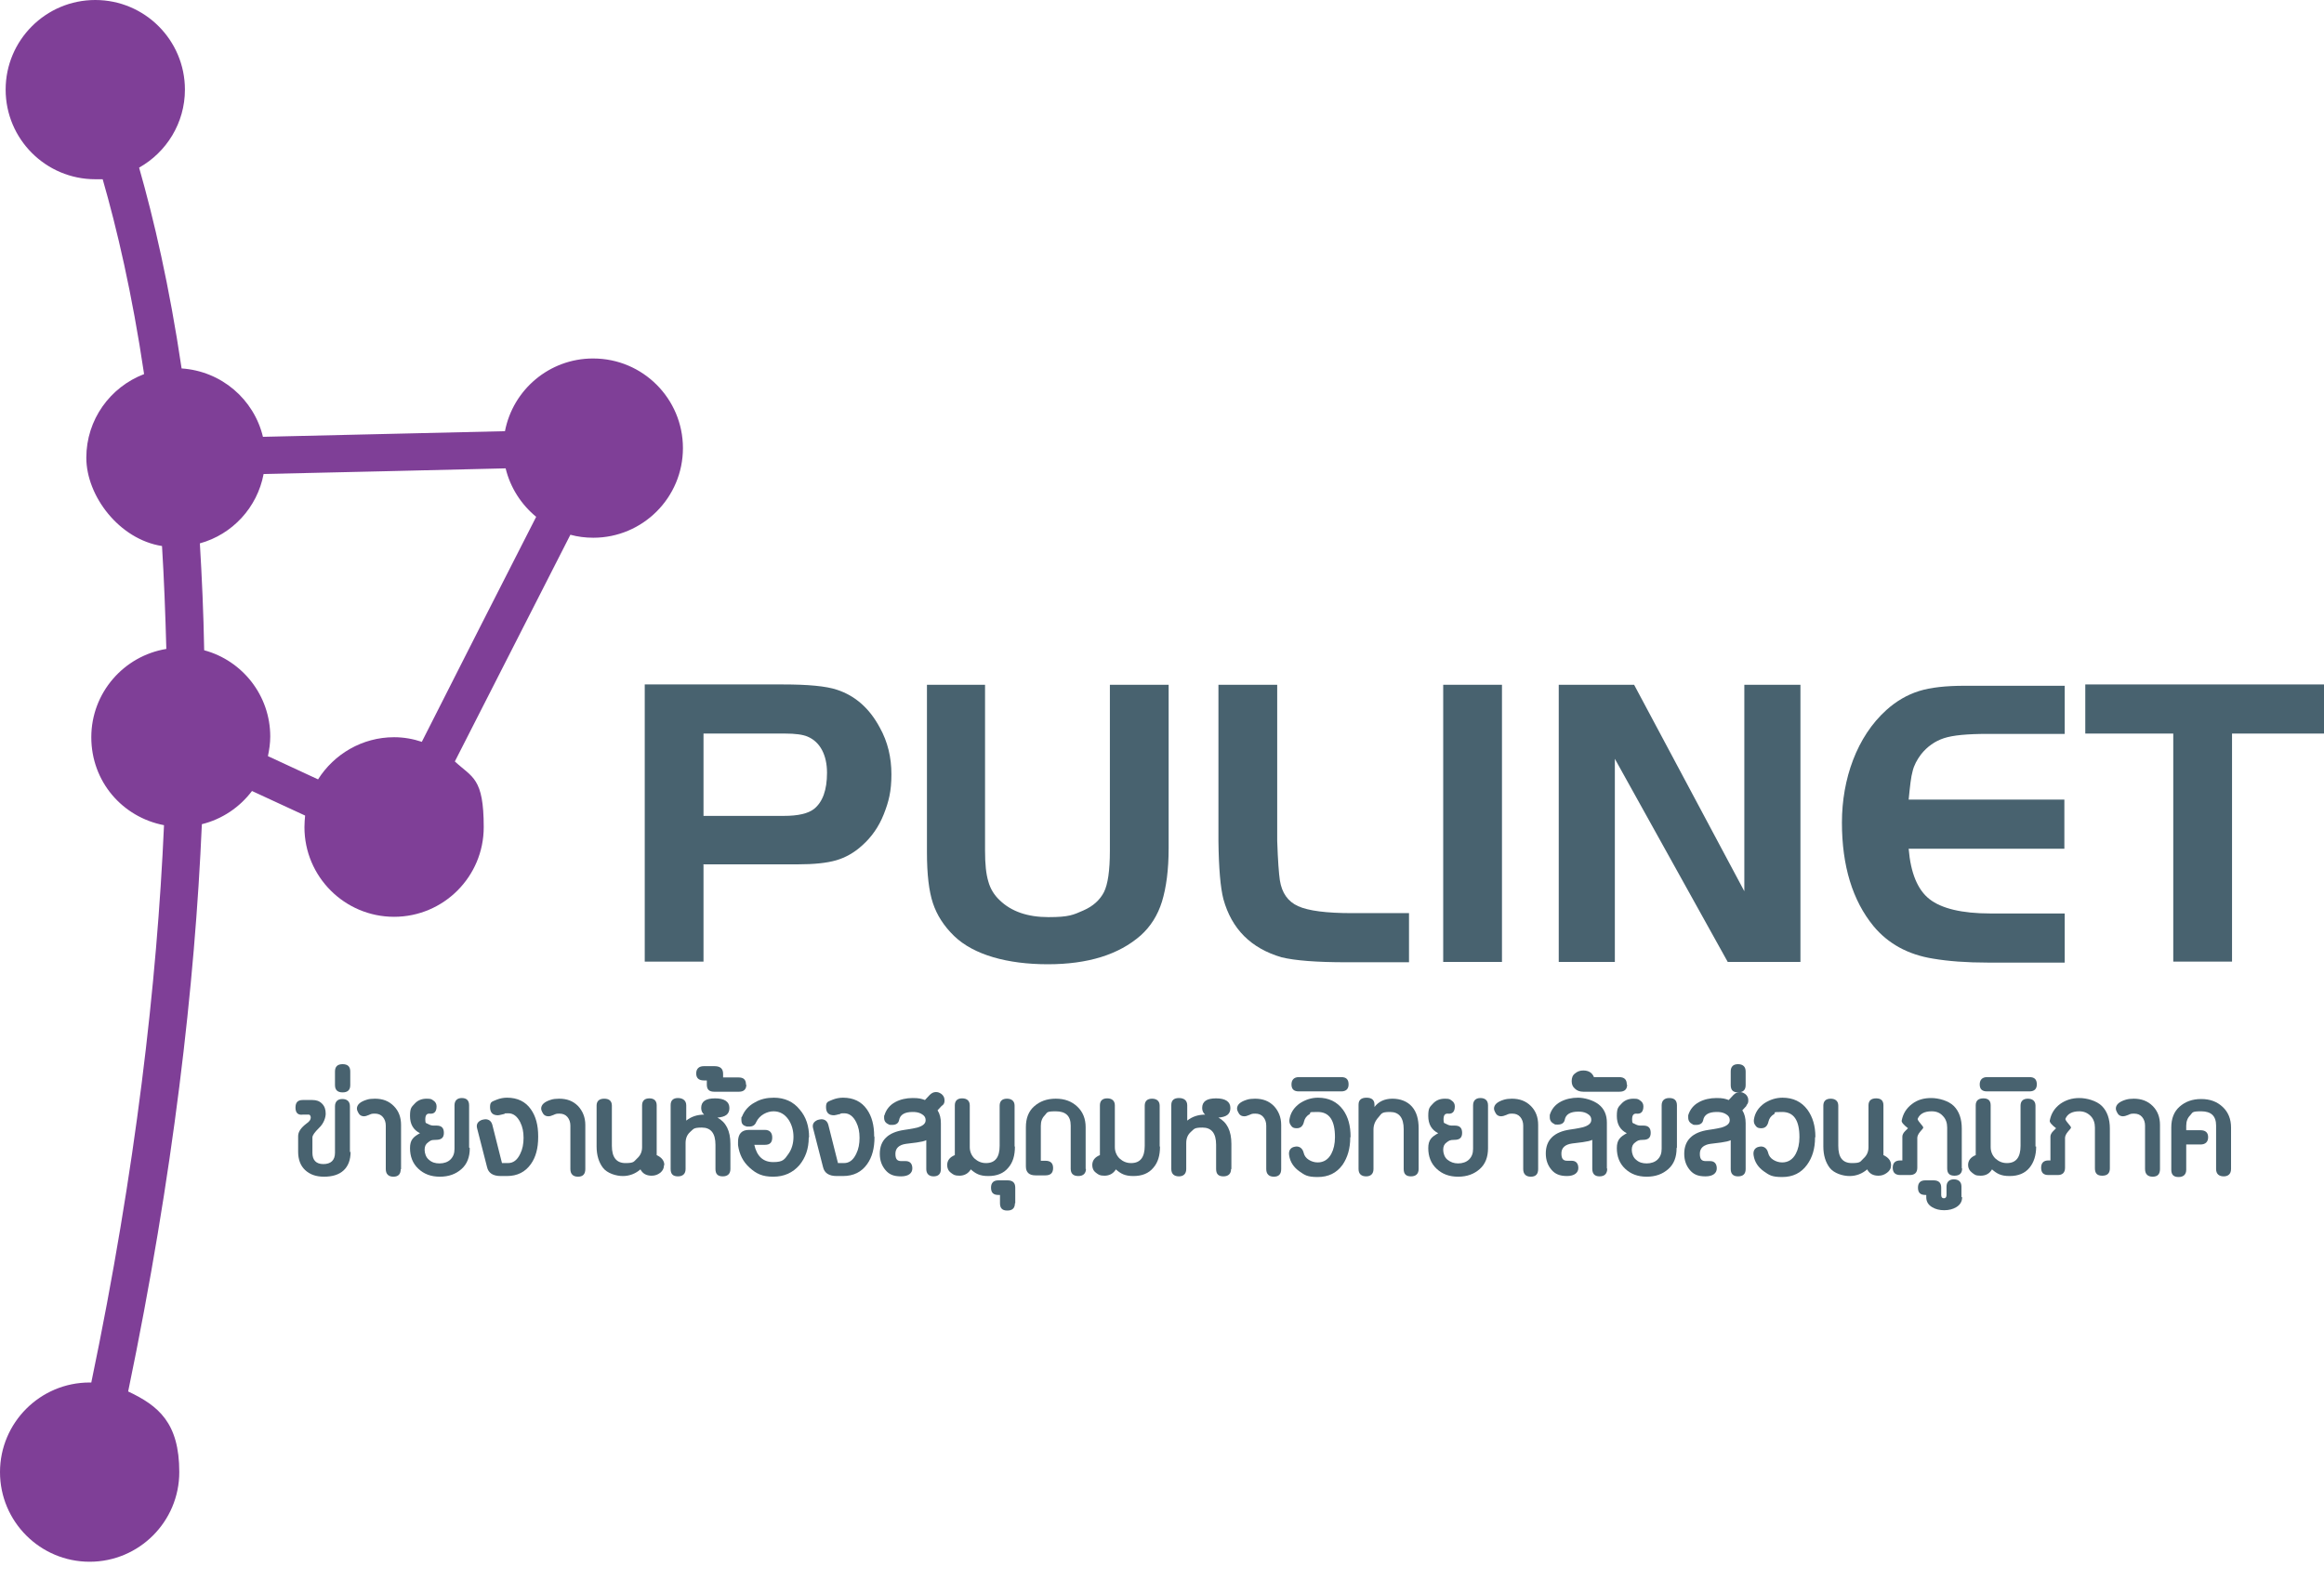 <?xml version="1.0" encoding="UTF-8"?>
<svg xmlns="http://www.w3.org/2000/svg" version="1.1" viewBox="0 0 700 480">
  <defs>
    <style>
      .cls-1 {
        fill: #48626f;
      }

      .cls-2 {
        fill: #7f3f97;
      }
    </style>
  </defs>
  <!-- Generator: Adobe Illustrator 28.6.0, SVG Export Plug-In . SVG Version: 1.2.0 Build 709)  -->
  <g>
    <g id="Layer_1">
      <g>
        <path class="cls-1" d="M105.6,347c0,2.4-.7,4.3-2.1,5.6s-3.4,1.9-5.9,1.9-4.3-.7-5.7-2-2.1-3.2-2.1-5.5v-4.7c0-1.3.8-2.5,2.5-3.8.9-.6,1.3-1.2,1.3-1.8s-.3-1-.9-.9h-1.5c-1.4.2-2.2-.5-2.2-2.1s.7-2.3,2.2-2.3h2.9c1.2,0,2.1.3,2.9,1.1.8.8,1.1,1.8,1.1,3s-.6,3-2,4.3c-1.3,1.3-2,2.2-2,2.9v4.6c0,2.2,1.1,3.4,3.3,3.4s3.5-1.1,3.5-3.4v-14c0-1.4.8-2.2,2.2-2.2s2.3.7,2.3,2.2v13.8h0Z"/>
        <path class="cls-1" d="M105.5,326.9c0,1.5-.8,2.2-2.3,2.2s-2.3-.7-2.3-2.2v-4.1c0-1.5.8-2.2,2.3-2.2s2.3.7,2.3,2.2v4.1Z"/>
        <path class="cls-1" d="M120.7,352.2c0,1.5-.7,2.3-2.2,2.3s-2.3-.8-2.3-2.3v-13.1c0-1-.3-1.9-.9-2.6s-1.4-1-2.4-1-1.1.1-1.8.4-1.1.4-1.4.4c-.9,0-1.5-.4-1.9-1.3-.2-.4-.3-.7-.3-1,0-1.2,1-2.1,3-2.7.6-.2,1.4-.3,2.4-.3,2.4,0,4.2.7,5.7,2.2s2.2,3.4,2.2,5.7v13.4h0Z"/>
        <path class="cls-1" d="M141.5,345.9c0,2.7-.8,4.8-2.5,6.3s-3.8,2.3-6.5,2.3-4.8-.8-6.5-2.4c-1.7-1.6-2.5-3.7-2.5-6.2s1-3.4,3-4.5c-2-1-3-2.7-3-5.2s.5-2.7,1.4-3.7c.9-1,2.1-1.5,3.6-1.5s1.5.2,2.1.6c.6.4.9,1,.9,1.7,0,1.6-.7,2.4-2.2,2.2-.8,0-1.2.5-1.2,1.8s.3,1,.8,1.3c.5.3,1.1.5,1.6.5h1c1.5,0,2.2.7,2.2,2.2s-.8,2.1-2.4,2.1-1.7.3-2.4.8c-.7.5-1,1.2-1,2.2s.4,2.3,1.3,3c.9.8,1.9,1.1,3.2,1.1s2.5-.4,3.3-1.2c.8-.8,1.2-1.8,1.2-3.2v-13.1c0-1.4.8-2.2,2.2-2.2s2.2.7,2.2,2.2v12.7h0Z"/>
        <path class="cls-1" d="M162.1,342.6c0,3.3-.7,6-2.2,8.1-1.7,2.4-4.1,3.6-7.2,3.6h-1.9c-2.3,0-3.7-.9-4.1-2.7l-3-11.7c-.3-1.2.2-2,1.4-2.5.4-.1.8-.2,1.1-.2,1.1,0,1.8.6,2.1,1.7l2.9,11.5h1.8c1.6,0,2.8-.9,3.7-2.8.7-1.4,1-3,1-4.8s-.3-3.3-1-4.7c-.9-1.8-2.1-2.7-3.6-2.7s-.8,0-1.2.2c-1.1.3-1.8.4-1.9.4-1.6,0-2.4-.8-2.4-2.5s.7-1.6,2-2.2c1-.4,2.1-.6,3.1-.6,3.2,0,5.6,1.2,7.2,3.5,1.5,2.1,2.2,4.8,2.2,8.1h0Z"/>
        <path class="cls-1" d="M176.3,352.2c0,1.5-.7,2.3-2.2,2.3s-2.3-.8-2.3-2.3v-13.1c0-1-.3-1.9-.9-2.6-.6-.7-1.4-1-2.4-1s-1.1.1-1.8.4-1.1.4-1.5.4c-.9,0-1.5-.4-1.9-1.3-.2-.4-.3-.7-.3-1,0-1.2,1-2.1,3-2.7.6-.2,1.5-.3,2.4-.3,2.4,0,4.2.7,5.7,2.2,1.4,1.5,2.2,3.4,2.2,5.7v13.4h0Z"/>
        <path class="cls-1" d="M200,351c0,1-.4,1.7-1.1,2.3-.8.6-1.6.9-2.6.9-1.6,0-2.7-.6-3.4-1.9-1.5,1.3-3.3,2-5.3,2s-4.7-.8-6-2.5c-1.2-1.6-1.9-3.7-1.9-6.4v-12.3c0-1.4.8-2.1,2.3-2.1s2.3.7,2.3,2.1v12.1c0,3.5,1.4,5.2,4.1,5.2s2.5-.5,3.5-1.4c1-.9,1.5-2,1.5-3.4v-12.6c0-1.4.8-2.1,2.2-2.1s2.2.7,2.2,2.1v15c1.5.7,2.3,1.7,2.3,3h0Z"/>
        <path class="cls-1" d="M220,352.2c0,1.4-.8,2.2-2.3,2.2s-2.2-.7-2.2-2.2v-7.3c0-3.5-1.4-5.2-4.1-5.2s-2.5.5-3.5,1.3c-1,.9-1.4,2-1.4,3.4v7.8c0,1.4-.8,2.2-2.3,2.2s-2.2-.7-2.2-2.2v-19.3c0-1.4.8-2.1,2.2-2.1s2.5.7,2.5,2.2v4.6c1.5-1.2,3.3-1.8,5.4-1.8-.6-.5-.9-1.2-.9-2,0-2,1.4-2.9,4.2-2.9s4.3,1,4.3,2.9-1.2,2.7-3.6,2.9c2.6,1.4,3.9,4,3.9,7.9v7.6h0Z"/>
        <path class="cls-1" d="M224.8,326.8c0,1.4-.8,2.1-2.2,2.1h-7.5c-1.5,0-2.2-.7-2.2-2.1v-1.3h-.9c-1.5,0-2.3-.7-2.3-2.1s.8-2.2,2.3-2.2h3.2c1.8,0,2.6.8,2.6,2.3v1.1h4.7c1.5,0,2.2.7,2.2,2.2h0Z"/>
        <path class="cls-1" d="M243.6,342.7c0,3.4-1,6.1-2.8,8.3-2,2.3-4.6,3.5-7.9,3.5s-5.1-.9-7.1-2.7c-2-1.8-3.1-4-3.5-6.8,0-.3,0-.6,0-1,0-2.4,1.1-3.6,3.3-3.6h4.8c1.4,0,2.2.8,2.2,2.3s-.7,2.2-2.2,2.2h-3.2c.8,3.5,2.7,5.2,5.7,5.2s3.4-.8,4.6-2.5c1-1.4,1.5-3.2,1.5-5.1s-.5-3.7-1.5-5.2c-1.1-1.6-2.6-2.5-4.5-2.5s-4.2,1.1-5.2,3.2c-.4,1-1.1,1.4-2.1,1.4s-.4,0-.7,0c-.1,0-.3-.1-.6-.2-.8-.3-1.1-.9-1.1-1.9s0-.6.2-.9c.7-1.8,2-3.3,3.9-4.3,1.7-1,3.6-1.4,5.7-1.4,3.2,0,5.9,1.2,7.8,3.6,1.9,2.2,2.8,5,2.8,8.3h0Z"/>
        <path class="cls-1" d="M263.4,342.6c0,3.3-.7,6-2.2,8.1-1.7,2.4-4.1,3.6-7.3,3.6h-1.9c-2.3,0-3.7-.9-4.1-2.7l-3-11.7c-.3-1.2.2-2,1.4-2.5.4-.1.8-.2,1.1-.2,1.1,0,1.8.6,2.1,1.7l2.9,11.5h1.8c1.6,0,2.8-.9,3.7-2.8.7-1.4,1-3,1-4.8s-.3-3.3-1-4.7c-.9-1.8-2.1-2.7-3.6-2.7s-.8,0-1.2.2c-1.1.3-1.8.4-1.9.4-1.6,0-2.4-.8-2.4-2.5s.7-1.6,2-2.2c1-.4,2.1-.6,3.1-.6,3.2,0,5.6,1.2,7.2,3.5,1.5,2.1,2.2,4.8,2.2,8.1h0Z"/>
        <path class="cls-1" d="M283.7,333.1l-1.3,1.4c.7,1.1,1,2.4,1,3.9v13.8c0,1.5-.8,2.2-2.2,2.2s-2.2-.8-2.2-2.2v-8.7c-.6.3-1.5.5-2.9.7l-3.2.4c-2.1.3-3.2,1.3-3.2,3s.6,2.2,1.8,2.2.4,0,.5,0c.4,0,.7,0,.8,0,1.3,0,2,.8,2,2.2s-1.1,2.4-3.4,2.4-3.6-.6-4.7-1.9-1.7-2.9-1.7-4.9c0-4.1,2.5-6.5,7.4-7.2,2.2-.3,3.5-.6,3.9-.7,1.7-.5,2.5-1.2,2.5-2.2s-.5-1.5-1.4-2c-.8-.4-1.6-.5-2.5-.5-2.4,0-3.8.8-4.1,2.5-.2.9-.9,1.4-2.1,1.4s-.6,0-1.1-.2c-.9-.4-1.3-1-1.3-2s0-.4.1-.7c.5-1.7,1.6-3.1,3.3-4,1.5-.8,3.3-1.2,5.2-1.2s2.6.2,3.7.6l1.4-1.5c.6-.6,1.2-.9,1.9-.9s1.1.2,1.7.6c.6.5.9,1.1.9,1.9s-.2,1.1-.6,1.5h0Z"/>
        <path class="cls-1" d="M305.7,345.4c0,2.7-.6,4.8-2,6.4-1.4,1.7-3.4,2.5-6,2.5s-3.8-.7-5.3-2c-.7,1.2-1.9,1.9-3.4,1.9s-1.8-.3-2.6-.9c-.8-.6-1.1-1.4-1.1-2.3,0-1.4.8-2.4,2.3-3v-15c0-1.4.8-2.1,2.2-2.1s2.3.7,2.3,2.1v12.6c0,1.3.5,2.5,1.4,3.4,1,.9,2.1,1.4,3.5,1.4,2.8,0,4.1-1.8,4.1-5.2v-12.1c0-1.4.8-2.1,2.2-2.1s2.3.7,2.3,2.1v12.3h0Z"/>
        <path class="cls-1" d="M305.7,362.5c0,1.5-.8,2.2-2.3,2.2s-2.2-.7-2.2-2.2v-2.5h-.5c-1.5,0-2.2-.7-2.2-2.2s.8-2.2,2.2-2.2h2.8c1.5,0,2.3.7,2.3,2.2v4.7h0Z"/>
        <path class="cls-1" d="M327.1,352.1c0,1.4-.8,2.2-2.3,2.2s-2.3-.7-2.3-2.2v-13c0-2.9-1.5-4.3-4.5-4.3s-2.5.4-3.3,1.2c-.8.8-1.2,1.8-1.2,3.2v10.5h1.4c1.5,0,2.3.7,2.3,2.2s-.8,2.2-2.3,2.2h-3c-1.9,0-2.9-.9-2.9-2.7v-11.8c0-2.7.8-4.8,2.5-6.3s3.8-2.3,6.5-2.3,4.8.8,6.5,2.4,2.5,3.7,2.5,6.2v12.6h0Z"/>
        <path class="cls-1" d="M349.4,345.4c0,2.7-.6,4.8-2,6.4-1.4,1.7-3.4,2.5-6,2.5s-3.8-.7-5.3-2c-.7,1.2-1.9,1.9-3.4,1.9s-1.8-.3-2.6-.9c-.8-.6-1.1-1.4-1.1-2.3,0-1.4.8-2.4,2.3-3v-15c0-1.4.8-2.1,2.2-2.1s2.3.7,2.3,2.1v12.6c0,1.3.5,2.5,1.4,3.4,1,.9,2.1,1.4,3.5,1.4,2.8,0,4.1-1.8,4.1-5.2v-12.1c0-1.4.8-2.1,2.2-2.1s2.3.7,2.3,2.1v12.3h0Z"/>
        <path class="cls-1" d="M370.8,352.2c0,1.4-.8,2.2-2.3,2.2s-2.2-.7-2.2-2.2v-7.3c0-3.5-1.4-5.2-4.1-5.2s-2.5.5-3.5,1.3c-1,.9-1.4,2-1.4,3.4v7.8c0,1.4-.8,2.2-2.2,2.2s-2.3-.7-2.3-2.2v-19.3c0-1.4.8-2.1,2.3-2.1s2.5.7,2.5,2.2v4.6c1.5-1.2,3.3-1.8,5.4-1.8-.6-.5-.9-1.2-.9-2,0-2,1.4-2.9,4.2-2.9s4.3,1,4.3,2.9-1.2,2.7-3.6,2.9c2.6,1.4,3.9,4,3.9,7.9v7.6h0Z"/>
        <path class="cls-1" d="M385.9,352.2c0,1.5-.7,2.3-2.2,2.3s-2.3-.8-2.3-2.3v-13.1c0-1-.3-1.9-.9-2.6-.6-.7-1.4-1-2.4-1s-1.1.1-1.8.4-1.1.4-1.5.4c-.9,0-1.5-.4-1.9-1.3-.2-.4-.3-.7-.3-1,0-1.2,1-2.1,3-2.7.6-.2,1.5-.3,2.4-.3,2.4,0,4.2.7,5.7,2.2,1.4,1.5,2.2,3.4,2.2,5.7v13.4h0Z"/>
        <path class="cls-1" d="M406.7,342.7c0,3.3-.8,6-2.3,8.2-1.8,2.5-4.3,3.7-7.5,3.7s-3.9-.6-5.5-1.7c-1.7-1.2-2.8-2.8-3.1-4.8-.2-1.2.2-2.1,1.2-2.5.4-.1.7-.2,1-.2,1.1,0,1.9.7,2.2,2,.2.8.7,1.5,1.5,2,.8.5,1.7.8,2.7.8,1.8,0,3.2-.9,4.1-2.6.7-1.3,1.1-3,1.1-5,0-5.1-1.7-7.6-5.2-7.6s-1.7.2-2.5.7c-.9.5-1.4,1.3-1.6,2.1-.3,1.4-1,2.1-2.2,2.1s-1.5-.4-2-1.2c-.2-.4-.3-.9-.2-1.5.3-1.9,1.3-3.5,3.1-4.8,1.7-1.1,3.5-1.7,5.5-1.7,3.2,0,5.7,1.2,7.5,3.6,1.6,2.2,2.3,4.9,2.3,8.2h0Z"/>
        <path class="cls-1" d="M406.2,326.7c0,1.4-.8,2.1-2.2,2.1h-12.8c-1.5,0-2.2-.7-2.2-2.1s.8-2.2,2.2-2.2h12.8c1.5,0,2.2.7,2.2,2.2Z"/>
        <path class="cls-1" d="M427.3,352.2c0,1.4-.8,2.2-2.3,2.2s-2.2-.7-2.2-2.2v-12c0-3.5-1.4-5.2-4.1-5.2s-2.5.5-3.5,1.6-1.5,2.3-1.5,3.7v11.9c0,1.4-.8,2.2-2.2,2.2s-2.3-.7-2.3-2.2v-19.4c0-1.4.8-2.1,2.4-2.1s2.4.7,2.4,2.1v.7c1.2-1.6,3-2.5,5.4-2.5s4.5.8,5.9,2.4,2,3.8,2,6.5v12.2h0Z"/>
        <path class="cls-1" d="M448.2,345.9c0,2.7-.8,4.8-2.5,6.3-1.7,1.5-3.8,2.3-6.5,2.3s-4.8-.8-6.5-2.4c-1.7-1.6-2.5-3.7-2.5-6.2s1-3.4,3-4.5c-2-1-3-2.7-3-5.2s.5-2.7,1.4-3.7c.9-1,2.1-1.5,3.6-1.5s1.5.2,2.1.6c.6.4.9,1,.9,1.7,0,1.6-.7,2.4-2.2,2.2-.8,0-1.2.5-1.2,1.8s.3,1,.8,1.3c.5.3,1.1.5,1.6.5h1c1.5,0,2.2.7,2.2,2.2s-.8,2.1-2.3,2.1-1.7.3-2.4.8c-.7.5-1,1.2-1,2.2s.4,2.3,1.3,3,1.9,1.1,3.2,1.1,2.5-.4,3.3-1.2,1.2-1.8,1.2-3.2v-13.1c0-1.4.8-2.2,2.2-2.2s2.3.7,2.3,2.2v12.7h0Z"/>
        <path class="cls-1" d="M463.3,352.2c0,1.5-.7,2.3-2.2,2.3s-2.3-.8-2.3-2.3v-13.1c0-1-.3-1.9-.9-2.6s-1.4-1-2.4-1-1.1.1-1.8.4-1.2.4-1.5.4c-.9,0-1.5-.4-1.9-1.3-.2-.4-.3-.7-.3-1,0-1.2,1-2.1,3-2.7.7-.2,1.5-.3,2.4-.3,2.3,0,4.2.7,5.7,2.2s2.2,3.4,2.2,5.7v13.4h0Z"/>
        <path class="cls-1" d="M484.1,352.1c0,1.5-.8,2.3-2.3,2.3s-2.2-.8-2.2-2.3v-8.7c-.6.3-1.5.5-2.9.7l-3.2.4c-2.1.3-3.2,1.3-3.2,3s.6,2.2,1.8,2.2.4,0,.5,0c.4,0,.7,0,.8,0,1.3,0,2,.8,2,2.2s-1.2,2.4-3.4,2.4-3.6-.6-4.7-1.9-1.7-2.9-1.7-4.9c0-4.1,2.5-6.5,7.3-7.2,2.2-.3,3.5-.6,3.9-.7,1.7-.5,2.5-1.2,2.5-2.2s-.5-1.5-1.4-2c-.8-.4-1.6-.5-2.5-.5-2.4,0-3.8.8-4.1,2.5-.2.9-.9,1.4-2.1,1.4s-.6,0-1.1-.2c-.8-.4-1.3-1-1.3-2s0-.4,0-.7c.5-1.7,1.6-3.1,3.3-4,1.5-.8,3.3-1.2,5.2-1.2s4.5.7,6.2,2,2.5,3.2,2.5,5.5v13.8h0Z"/>
        <path class="cls-1" d="M490.1,326.8c0,1.4-.8,2.1-2.3,2.1h-10.9c-1,0-1.9-.3-2.5-.9-.7-.6-1-1.3-1-2.3s.3-1.8,1-2.3c.7-.6,1.5-.9,2.5-.9,1.6,0,2.7.7,3.2,2h7.6c1.5,0,2.3.7,2.3,2.2h0Z"/>
        <path class="cls-1" d="M505,345.9c0,2.7-.8,4.8-2.5,6.3s-3.8,2.3-6.5,2.3-4.8-.8-6.5-2.4c-1.7-1.6-2.5-3.7-2.5-6.2s1-3.4,3-4.5c-2-1-3-2.7-3-5.2s.5-2.7,1.4-3.7c.9-1,2.1-1.5,3.6-1.5s1.5.2,2.1.6c.6.4.9,1,.9,1.7,0,1.6-.7,2.4-2.2,2.2-.8,0-1.2.5-1.2,1.8s.3,1,.8,1.3c.5.3,1.1.5,1.6.5h1c1.5,0,2.2.7,2.2,2.2s-.8,2.1-2.3,2.1-1.7.3-2.4.8c-.7.5-1,1.2-1,2.2s.4,2.3,1.3,3c.9.8,1.9,1.1,3.2,1.1s2.5-.4,3.3-1.2,1.2-1.8,1.2-3.2v-13.1c0-1.4.8-2.2,2.3-2.2s2.3.7,2.3,2.2v12.7h0Z"/>
        <path class="cls-1" d="M526.1,333.1l-1.3,1.4c.7,1.1,1,2.4,1,3.9v13.8c0,1.5-.8,2.2-2.3,2.2s-2.2-.8-2.2-2.2v-8.7c-.6.3-1.5.5-2.9.7l-3.2.4c-2.1.3-3.2,1.3-3.2,3s.6,2.2,1.8,2.2.4,0,.5,0c.4,0,.7,0,.8,0,1.3,0,2,.8,2,2.2s-1.1,2.4-3.4,2.4-3.6-.6-4.7-1.9-1.7-2.9-1.7-4.9c0-4.1,2.5-6.5,7.3-7.2,2.2-.3,3.5-.6,3.9-.7,1.7-.5,2.5-1.2,2.5-2.2s-.5-1.5-1.4-2c-.8-.4-1.6-.5-2.5-.5-2.4,0-3.8.8-4.1,2.5-.2.9-.9,1.4-2.1,1.4s-.6,0-1.1-.2c-.8-.4-1.3-1-1.3-2s0-.4,0-.7c.5-1.7,1.6-3.1,3.3-4,1.5-.8,3.3-1.2,5.2-1.2s2.6.2,3.7.6l1.4-1.5c.6-.6,1.2-.9,1.9-.9s1.1.2,1.7.6c.6.5.9,1.1.9,1.9s-.2,1.1-.6,1.5h0Z"/>
        <path class="cls-1" d="M525.8,326.9c0,1.5-.8,2.2-2.3,2.2s-2.2-.7-2.2-2.2v-4.1c0-1.5.8-2.2,2.2-2.2s2.3.7,2.3,2.2v4.1Z"/>
        <path class="cls-1" d="M546.7,342.7c0,3.3-.8,6-2.4,8.2-1.8,2.5-4.3,3.7-7.5,3.7s-3.9-.6-5.5-1.7c-1.7-1.2-2.8-2.8-3.1-4.8-.2-1.2.2-2.1,1.2-2.5.4-.1.7-.2,1-.2,1.1,0,1.9.7,2.2,2,.2.8.7,1.5,1.5,2,.8.5,1.7.8,2.7.8,1.8,0,3.2-.9,4.1-2.6.7-1.3,1.1-3,1.1-5,0-5.1-1.7-7.6-5.2-7.6s-1.7.2-2.5.7c-.9.5-1.4,1.3-1.6,2.1-.3,1.4-1,2.1-2.2,2.1s-1.5-.4-2-1.2c-.2-.4-.3-.9-.2-1.5.3-1.9,1.3-3.5,3.1-4.8,1.7-1.1,3.5-1.7,5.5-1.7,3.2,0,5.7,1.2,7.5,3.6,1.6,2.2,2.4,4.9,2.4,8.2h0Z"/>
        <path class="cls-1" d="M569.6,351c0,1-.4,1.7-1.2,2.3-.8.6-1.6.9-2.6.9-1.6,0-2.7-.6-3.4-1.9-1.5,1.3-3.3,2-5.3,2s-4.7-.8-6-2.5c-1.2-1.6-1.9-3.7-1.9-6.4v-12.3c0-1.4.8-2.1,2.2-2.1s2.3.7,2.3,2.1v12.1c0,3.5,1.3,5.2,4.1,5.2s2.5-.5,3.5-1.4c1-.9,1.5-2,1.5-3.4v-12.6c0-1.4.8-2.1,2.3-2.1s2.2.7,2.2,2.1v15c1.5.7,2.3,1.7,2.3,3h0Z"/>
        <path class="cls-1" d="M591,352c0,1.5-.8,2.2-2.3,2.2s-2.2-.7-2.2-2.2v-12.3c0-1.4-.4-2.6-1.3-3.5-.9-1-2-1.4-3.4-1.4-2.2,0-3.6.8-4.2,2.3,0,.2.2.6.8,1.3s.9,1.1.9,1.3-.3.5-.9,1.2c-.6.7-.9,1.4-.9,1.9v9c0,1.5-.8,2.2-2.3,2.2h-2.8c-1.5,0-2.3-.7-2.3-2.2s.8-2.2,2.3-2.2h.6v-7.2c0-.5.3-1.1.8-1.6l.9-.9c-1.3-1-2-1.8-1.9-2.3.4-2.1,1.4-3.7,3.1-5s3.6-1.8,5.8-1.8,5.2.8,6.8,2.4c1.6,1.6,2.4,3.9,2.4,6.8v12h0Z"/>
        <path class="cls-1" d="M591,360.7c0,1.3-.6,2.3-1.8,3-1,.6-2.2.9-3.6.9s-2.6-.3-3.6-.9c-1.2-.7-1.8-1.7-1.8-3v-.7h-.3c-1.5,0-2.2-.7-2.2-2.2s.8-2.2,2.2-2.2h2.5c1.5,0,2.3.7,2.3,2.2v2.2c0,.7.3,1,.8,1s.8-.3.8-1v-2.5c0-1.4.8-2.2,2.2-2.2s2.3.7,2.3,2.2v3.1h0Z"/>
        <path class="cls-1" d="M613.3,345.4c0,2.7-.7,4.8-2,6.4-1.4,1.7-3.4,2.5-6,2.5s-3.8-.7-5.3-2c-.7,1.2-1.8,1.9-3.4,1.9s-1.8-.3-2.6-.9c-.8-.6-1.2-1.4-1.2-2.3,0-1.4.8-2.4,2.3-3v-15c0-1.4.8-2.1,2.3-2.1s2.2.7,2.2,2.1v12.6c0,1.3.5,2.5,1.4,3.4,1,.9,2.1,1.4,3.5,1.4,2.8,0,4.1-1.8,4.1-5.2v-12.1c0-1.4.8-2.1,2.2-2.1s2.3.7,2.3,2.1v12.3h0Z"/>
        <path class="cls-1" d="M613.5,326.7c0,1.4-.8,2.1-2.2,2.1h-12.8c-1.5,0-2.2-.7-2.2-2.1s.8-2.2,2.2-2.2h12.8c1.5,0,2.2.7,2.2,2.2Z"/>
        <path class="cls-1" d="M635.5,352c0,1.5-.8,2.2-2.3,2.2s-2.2-.7-2.2-2.2v-12.3c0-1.4-.4-2.6-1.3-3.5s-2-1.4-3.4-1.4c-2.2,0-3.6.8-4.2,2.3,0,.2.2.6.8,1.3s.9,1.1.9,1.3-.3.5-.9,1.2c-.6.7-.9,1.4-.9,1.9v9c0,1.5-.8,2.2-2.2,2.2h-2.8c-1.5,0-2.2-.7-2.2-2.2s.8-2.2,2.2-2.2h.6v-7.2c0-.5.3-1.1.8-1.6l.9-.9c-1.3-1-2-1.8-1.9-2.3.4-2.1,1.4-3.7,3.1-5,1.7-1.2,3.6-1.8,5.8-1.8s5.2.8,6.8,2.4c1.6,1.6,2.4,3.9,2.4,6.8v12h0Z"/>
        <path class="cls-1" d="M650.6,352.2c0,1.5-.7,2.3-2.2,2.3s-2.3-.8-2.3-2.3v-13.1c0-1-.3-1.9-.9-2.6s-1.4-1-2.4-1-1.1.1-1.8.4-1.2.4-1.5.4c-.9,0-1.5-.4-1.9-1.3-.2-.4-.3-.7-.3-1,0-1.2,1-2.1,3-2.7.7-.2,1.5-.3,2.4-.3,2.3,0,4.2.7,5.7,2.2s2.2,3.4,2.2,5.7v13.4h0Z"/>
        <path class="cls-1" d="M672,352.2c0,1.4-.8,2.2-2.2,2.2s-2.3-.7-2.3-2.2v-13.1c0-2.9-1.5-4.3-4.5-4.3s-2.5.4-3.3,1.2c-.8.8-1.2,1.8-1.2,3.2v1.3h4.3c1.5,0,2.3.7,2.3,2.1s-.8,2.2-2.3,2.2h-4.3v7.6c0,1.4-.8,2.2-2.3,2.2s-2.2-.7-2.2-2.2v-12.7c0-2.7.8-4.8,2.5-6.3s3.8-2.3,6.5-2.3,4.8.8,6.5,2.4c1.7,1.6,2.5,3.7,2.5,6.2v12.7h0Z"/>
        <path class="cls-2" d="M178.6,108c-13.1,0-24.1,9.4-26.5,21.9l-72.9,1.7c-2.7-11.3-12.5-19.8-24.5-20.6-3.7-25-8.4-45.1-12.8-60.5,8.2-4.6,13.8-13.4,13.8-23.5C55.7,12.1,43.6,0,28.7,0S1.7,12.1,1.7,27s12.1,27,27,27,1.5,0,2.2-.1c4.3,14.9,8.9,34.5,12.5,58.8-10.2,3.9-17.4,13.7-17.4,25.2s9.9,24.6,22.8,26.6c.6,9.7,1,20,1.3,31-12.8,2.1-22.6,13.2-22.6,26.6s9.4,24.1,21.9,26.5c-2.1,47.5-8.5,103.6-21.9,167.9-.2,0-.3,0-.5,0-14.9,0-27,12.1-27,27s12.1,27,27,27,27-12.1,27-27-6.3-20-15.4-24.3c13.6-65.5,20.1-122.5,22.2-170.9,6.1-1.5,11.4-5.1,15.1-10l16,7.4c-.1,1.1-.2,2.3-.2,3.5,0,14.9,12.1,27,27,27s27-12.1,27-27-3.4-14.9-8.7-19.8l34.8-68.3c2.2.6,4.5.9,6.9.9,14.9,0,27-12.1,27-27s-12.1-27-27-27h0ZM127.1,223.5c-2.7-.9-5.5-1.4-8.4-1.4-9.6,0-18.1,5.1-22.9,12.7-4.9-2.3-10.1-4.7-15.1-7,.4-1.9.7-3.9.7-5.9,0-12.4-8.4-22.9-19.9-26-.2-11.4-.7-22.2-1.3-32.2,9.8-2.7,17.3-10.8,19.2-20.9,22.1-.5,53.2-1.2,72.9-1.7,1.4,5.8,4.7,10.9,9.2,14.6-9.4,18.4-24.3,47.7-34.4,67.7h0Z"/>
        <path class="cls-1" d="M211.9,260.5v29.2h-17.7v-83.5h41.6c7.6,0,13,.5,16.3,1.6,5.5,1.8,9.8,5.6,12.9,11.4,2.4,4.3,3.5,9,3.5,14.1s-.8,8.2-2.3,12c-1.5,3.8-3.7,6.9-6.5,9.4-2.4,2.2-5.1,3.7-7.9,4.5-2.8.8-6.6,1.2-11.5,1.2h-28.5,0ZM211.9,245.8h24.2c4.3,0,7.3-.7,9.1-2.1,2.6-2.1,3.9-5.7,3.9-10.9s-2-9.3-5.9-10.9c-1.4-.6-3.7-.9-6.7-.9h-24.6v24.8h0Z"/>
        <path class="cls-1" d="M296.7,206.3v50c0,4,.3,7,1,9.3.6,2.2,1.8,4.1,3.4,5.6,3.5,3.4,8.4,5.1,14.7,5.1s7.5-.7,10.5-2c3-1.3,5-3.2,6.2-5.5,1.2-2.4,1.8-6.5,1.8-12.5v-50h17.7v49.2c0,6.5-.7,11.8-2,16.1-1.3,4.2-3.5,7.6-6.4,10.2-6.6,5.8-15.9,8.7-28,8.7s-22.3-2.8-28.2-8.5c-3.1-3-5.2-6.3-6.4-9.9-1.2-3.6-1.8-8.7-1.8-15.3v-50.5h17.7,0Z"/>
        <path class="cls-1" d="M367,206.3h17.7v47c.2,6,.5,9.9.8,11.9.6,3.8,2.4,6.4,5.5,7.8,3.1,1.4,8.5,2.1,16.3,2.1h17.1v14.8h-18.9c-8.9,0-15.4-.5-19.5-1.5-9.2-2.7-15-8.5-17.5-17.5-.9-3.5-1.4-9.3-1.5-17.5v-47h0Z"/>
        <path class="cls-1" d="M434.7,289.8v-83.5h17.7v83.5h-17.7Z"/>
        <path class="cls-1" d="M486.4,228.6v61.2h-16.9v-83.5h22.7l33.2,62.2v-62.2h16.9v83.5h-21.9l-34-61.2h0Z"/>
        <path class="cls-1" d="M621.9,206.3v14.8h-23.2c-6.1,0-10.5.4-13.2,1.3s-5,2.5-6.9,4.9c-1.2,1.6-2.1,3.3-2.5,5-.5,1.7-.8,4.5-1.2,8.6h46.9v14.8h-46.9c.6,7.3,2.7,12.4,6.3,15.2,3.6,2.8,9.7,4.3,18.3,4.3h22.4v14.8h-23.2c-6.3,0-11.8-.4-16.5-1.2-7.5-1.2-13.5-4.5-17.9-9.8-6.3-7.7-9.5-18.1-9.5-31.2s4.5-25.9,13.4-33.9c3-2.7,6.3-4.6,9.8-5.7s8.1-1.6,13.9-1.6h30,0Z"/>
        <path class="cls-1" d="M654.6,221h-26.5v-14.8h71.9v14.8h-27.7v68.7h-17.7v-68.7h0Z"/>
      </g>
    </g>
  </g>
</svg>